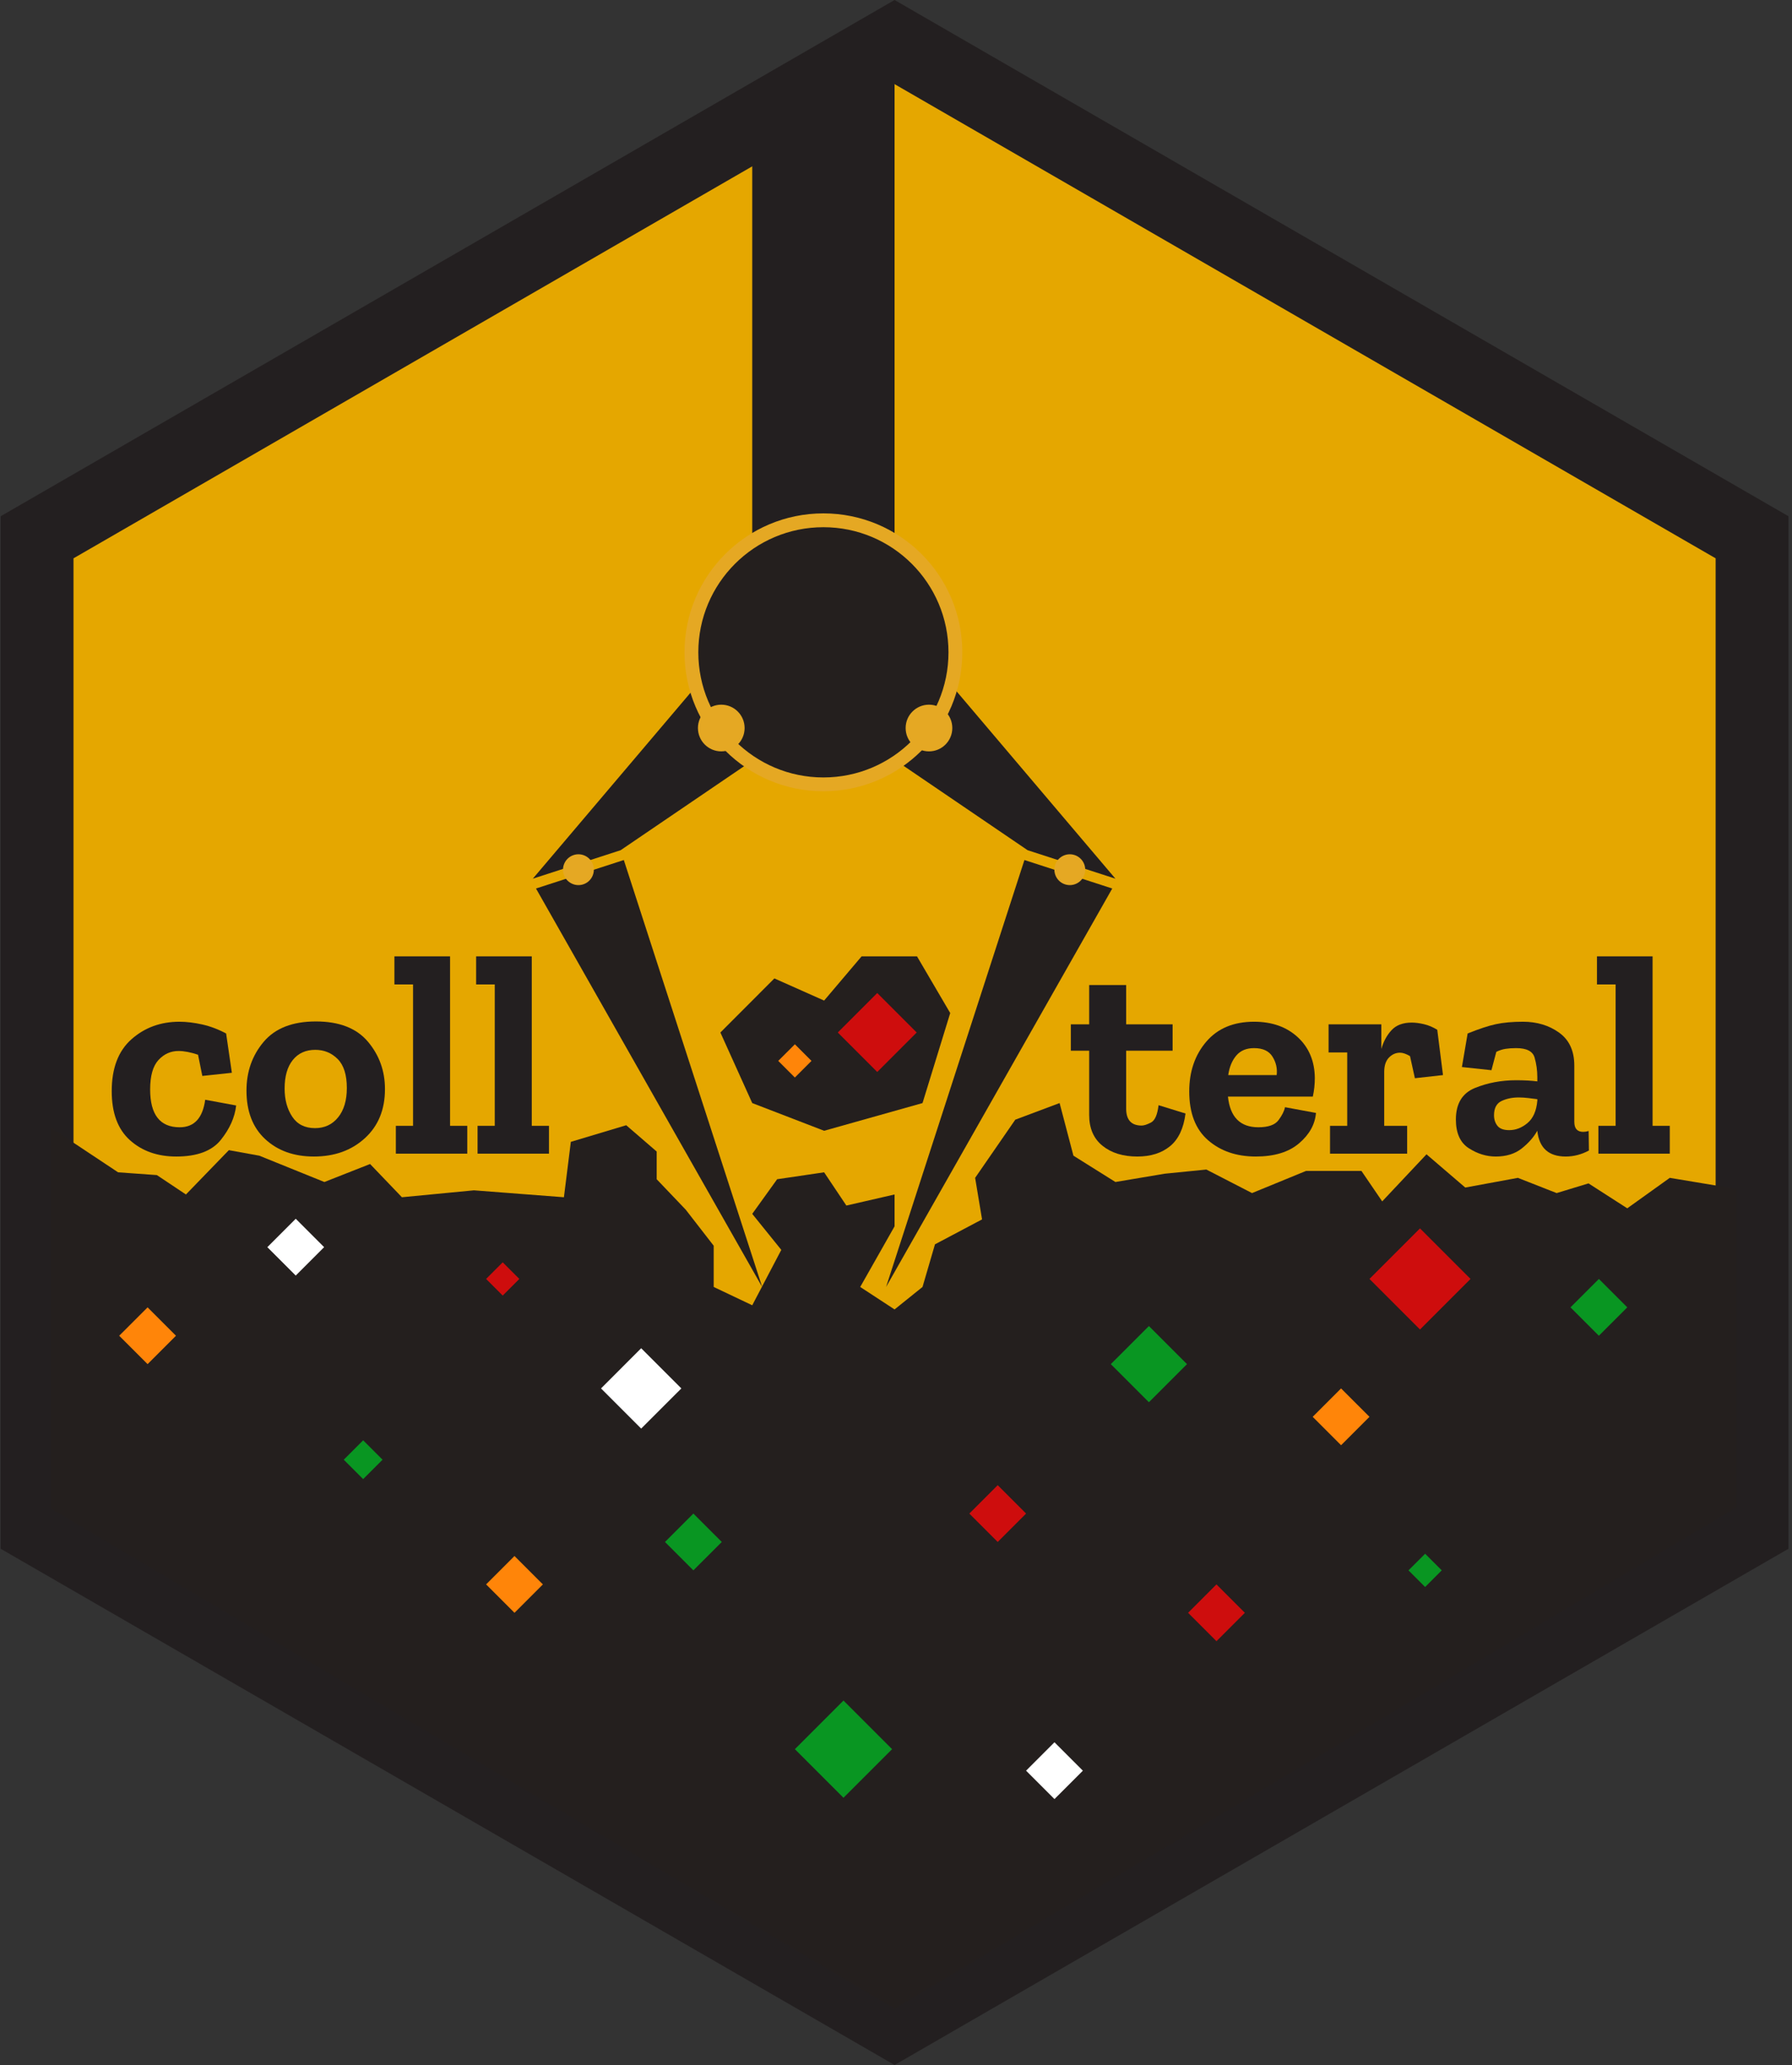 <?xml version="1.0" encoding="UTF-8" standalone="no"?><!DOCTYPE svg PUBLIC "-//W3C//DTD SVG 1.1//EN" "http://www.w3.org/Graphics/SVG/1.1/DTD/svg11.dtd"><svg width="100%" height="100%" viewBox="0 0 125 144" version="1.1" xmlns="http://www.w3.org/2000/svg" xmlns:xlink="http://www.w3.org/1999/xlink" xml:space="preserve" xmlns:serif="http://www.serif.com/" style="fill-rule:evenodd;clip-rule:evenodd;stroke-linejoin:round;stroke-miterlimit:1.414;"><rect x="0" y="0" width="125" height="144" fill="#333333" stroke="none"/><path id="border" d="M62.4,0l62.354,36l0,72l-62.354,36l-62.354,-36l0,-72l62.354,-36Z" style="fill:#231f20;"/><path id="bg" d="M62.4,5.867l57.273,33.067l0,66.132l-57.273,33.067l-57.273,-33.067l0,-66.132l57.273,-33.067Z" style="fill:#e5a700;"/><g id="curves-collateral-start"><path d="M16.473,77.089c-0.093,0.827 -0.45,1.627 -1.07,2.4c-0.62,0.774 -1.656,1.16 -3.11,1.16c-1.306,0 -2.383,-0.38 -3.23,-1.14c-0.846,-0.76 -1.27,-1.9 -1.27,-3.42c0,-1.6 0.46,-2.806 1.38,-3.62c0.92,-0.813 2.034,-1.22 3.34,-1.22c0.494,0 1.024,0.064 1.59,0.19c0.567,0.127 1.124,0.337 1.67,0.63l0.4,2.74l-2.06,0.22l-0.3,-1.48c-0.52,-0.173 -0.973,-0.26 -1.36,-0.26c-0.546,0 -1.013,0.21 -1.4,0.63c-0.386,0.42 -0.58,1.104 -0.58,2.05c0,1.76 0.687,2.64 2.06,2.64c1.014,0 1.607,-0.64 1.78,-1.92l2.16,0.4Z" style="fill:#231f20;fill-rule:nonzero;"/><path d="M26.853,75.949c0,1.427 -0.466,2.567 -1.4,3.42c-0.933,0.854 -2.12,1.28 -3.56,1.28c-1.386,0 -2.516,-0.403 -3.39,-1.21c-0.873,-0.806 -1.31,-1.936 -1.31,-3.39c0,-1.32 0.4,-2.453 1.2,-3.4c0.8,-0.946 2.014,-1.42 3.64,-1.42c1.627,0 2.837,0.47 3.63,1.41c0.794,0.94 1.19,2.044 1.19,3.31Zm-2.66,-0.08c0,-0.92 -0.213,-1.593 -0.64,-2.02c-0.426,-0.426 -0.946,-0.64 -1.56,-0.64c-0.666,0 -1.19,0.237 -1.57,0.71c-0.38,0.474 -0.57,1.137 -0.57,1.99c0,0.774 0.177,1.427 0.53,1.96c0.354,0.534 0.884,0.8 1.59,0.8c0.667,0 1.204,-0.25 1.61,-0.75c0.407,-0.5 0.61,-1.183 0.61,-2.05Z" style="fill:#231f20;fill-rule:nonzero;"/><path d="M32.593,80.449l-4.98,0l0,-1.94l1.2,0l0,-9.86l-1.3,0l0,-1.96l3.88,0l0,11.82l1.2,0l0,1.94Z" style="fill:#231f20;fill-rule:nonzero;"/><path d="M38.293,80.449l-4.98,0l0,-1.94l1.2,0l0,-9.86l-1.3,0l0,-1.96l3.88,0l0,11.82l1.2,0l0,1.94Z" style="fill:#231f20;fill-rule:nonzero;"/></g><g id="curves-collateral-end"><path d="M82.695,77.649c-0.133,1.04 -0.493,1.8 -1.08,2.28c-0.586,0.48 -1.346,0.72 -2.28,0.72c-1,0 -1.81,-0.25 -2.43,-0.75c-0.62,-0.5 -0.93,-1.216 -0.93,-2.15l0,-4.48l-1.28,0l0,-1.84l1.28,0l0,-2.74l2.58,0l0,2.74l3.24,0l0,1.84l-3.24,0l0,4.04c0,0.787 0.36,1.18 1.08,1.18c0.16,0 0.377,-0.07 0.65,-0.21c0.274,-0.14 0.45,-0.543 0.53,-1.21l1.88,0.58Z" style="fill:#231f20;fill-rule:nonzero;"/><path d="M91.795,77.609c-0.066,0.8 -0.46,1.507 -1.18,2.12c-0.72,0.614 -1.726,0.92 -3.02,0.92c-1.346,0 -2.456,-0.38 -3.33,-1.14c-0.873,-0.76 -1.31,-1.893 -1.31,-3.4c0,-1.386 0.397,-2.543 1.19,-3.47c0.794,-0.926 1.904,-1.39 3.33,-1.39c1.254,0 2.27,0.36 3.05,1.08c0.78,0.72 1.177,1.667 1.19,2.84c0,0.44 -0.046,0.874 -0.14,1.3l-5.92,0c0.147,1.427 0.854,2.14 2.12,2.14c0.694,0 1.164,-0.166 1.41,-0.5c0.247,-0.333 0.397,-0.633 0.45,-0.9l2.16,0.4Zm-2.74,-2.64c0.054,-0.453 -0.043,-0.88 -0.29,-1.28c-0.246,-0.4 -0.676,-0.6 -1.29,-0.6c-0.533,0 -0.946,0.174 -1.24,0.52c-0.293,0.347 -0.48,0.8 -0.56,1.36l3.38,0Z" style="fill:#231f20;fill-rule:nonzero;"/><path d="M98.475,71.309c0.254,0 0.537,0.037 0.85,0.11c0.314,0.074 0.624,0.204 0.93,0.39l0.4,3.16l-1.96,0.22l-0.34,-1.54c-0.266,-0.16 -0.5,-0.24 -0.7,-0.24c-0.293,0 -0.55,0.114 -0.77,0.34c-0.22,0.227 -0.33,0.56 -0.33,1l0,3.76l1.6,0l0,1.94l-5.38,0l0,-1.94l1.2,0l0,-5.12l-1.3,0l0,-1.96l3.68,0l0,1.72c0.147,-0.52 0.384,-0.956 0.71,-1.31c0.327,-0.353 0.797,-0.53 1.41,-0.53Z" style="fill:#231f20;fill-rule:nonzero;"/><path d="M102.375,72.069c0.787,-0.32 1.444,-0.536 1.97,-0.65c0.527,-0.113 1.157,-0.17 1.89,-0.17c0.974,0 1.814,0.254 2.52,0.76c0.707,0.507 1.06,1.274 1.06,2.3l0,3.92c0,0.467 0.207,0.7 0.62,0.7c0.12,0 0.247,-0.02 0.38,-0.06l0.02,1.36c-0.52,0.28 -1.06,0.42 -1.62,0.42c-1.186,0 -1.846,-0.593 -1.98,-1.78l0,-0.02c-0.253,0.454 -0.616,0.867 -1.09,1.24c-0.473,0.374 -1.076,0.56 -1.81,0.56c-0.653,0 -1.28,-0.193 -1.88,-0.58c-0.6,-0.386 -0.9,-1.053 -0.9,-2c0,-1.106 0.444,-1.84 1.33,-2.2c0.887,-0.36 1.844,-0.54 2.87,-0.54c0.574,0 1.067,0.027 1.48,0.08l0,-0.3c0,-0.466 -0.063,-0.92 -0.19,-1.36c-0.126,-0.44 -0.556,-0.66 -1.29,-0.66c-0.266,0 -0.51,0.017 -0.73,0.05c-0.22,0.034 -0.436,0.104 -0.65,0.21l-0.34,1.28l-2.06,-0.22l0.4,-2.34Zm4.86,4.7l0,-0.12c-0.213,-0.026 -0.43,-0.053 -0.65,-0.08c-0.22,-0.026 -0.436,-0.04 -0.65,-0.04c-0.453,0 -0.853,0.084 -1.2,0.25c-0.346,0.167 -0.52,0.497 -0.52,0.99c0,0.294 0.08,0.54 0.24,0.74c0.16,0.2 0.434,0.3 0.82,0.3c0.454,0 0.877,-0.163 1.27,-0.49c0.394,-0.326 0.624,-0.843 0.69,-1.55Z" style="fill:#231f20;fill-rule:nonzero;"/><path d="M116.475,80.449l-4.98,0l0,-1.94l1.2,0l0,-9.86l-1.3,0l0,-1.96l3.88,0l0,11.82l1.2,0l0,1.94Z" style="fill:#231f20;fill-rule:nonzero;"/></g><g id="claw"><g id="claw-side" serif:id="claw side"><path d="M37.388,61.959l15.776,27.786l-9.65,-29.772l-6.126,1.986Z" style="fill:#241f1e;"/><path d="M37.166,61.274l6.126,-1.986l11.691,-7.951l-4.754,-5.465l-13.063,15.402Z" style="fill:#231f20;"/><path d="M40.016,59.625c0.565,-0.183 1.172,0.126 1.355,0.691c0.183,0.564 -0.127,1.171 -0.691,1.354c-0.565,0.183 -1.172,-0.127 -1.355,-0.691c-0.183,-0.565 0.127,-1.171 0.691,-1.354Z" style="fill:#e5a823;"/><rect x="52.472" y="5.867" width="9.928" height="42.981" style="fill:#231f20;"/></g><g id="claw-side1" serif:id="claw side"><path d="M77.584,61.959l-15.776,27.786l9.65,-29.772l6.126,1.986Z" style="fill:#241f1e;"/><path d="M77.806,61.274l-6.126,-1.986l-11.691,-7.951l4.754,-5.465l13.063,15.402Z" style="fill:#231f20;"/><path d="M74.956,59.625c-0.565,-0.183 -1.172,0.126 -1.355,0.691c-0.183,0.564 0.127,1.171 0.692,1.354c0.564,0.183 1.171,-0.127 1.354,-0.691c0.183,-0.565 -0.127,-1.171 -0.691,-1.354Z" style="fill:#e5a823;"/></g><circle cx="57.436" cy="45.489" r="9.689" style="fill:#e5a823;"/><circle cx="57.436" cy="45.489" r="8.725" style="fill:#241f1e;"/><circle cx="64.8" cy="50.768" r="1.628" style="fill:#e5a823;"/><circle cx="50.312" cy="50.768" r="1.628" style="fill:#e5a823;"/></g><path id="rubble" d="M62.4,140.067l-58.818,-34.848l0,-26.559l4.656,3.09l2.704,0.193l2.028,1.353l2.994,-3.091l2.125,0.386l4.539,1.835l3.187,-1.255l2.221,2.318l5.023,-0.483l6.277,0.483l0.483,-3.864l3.863,-1.158l2.125,1.835l0,1.931l2.028,2.125l1.948,2.511l0,2.876l2.689,1.277l2.027,-3.863l-2.027,-2.511l1.737,-2.415l3.277,-0.483l1.552,2.318l3.362,-0.772l0,2.221l-2.396,4.228l2.396,1.567l1.95,-1.567l0.869,-2.973l3.284,-1.738l-0.483,-2.897l2.801,-4.057l3.091,-1.159l0.965,3.67l2.929,1.835l3.446,-0.579l2.897,-0.29l3.187,1.642l3.767,-1.545l3.863,0l1.449,2.124l3.09,-3.283l2.704,2.318l3.67,-0.676l2.705,1.062l2.221,-0.676l2.704,1.738l2.966,-2.124l4.646,0.772l0,22.213l-58.721,34.945Z" style="fill:#241f1e;"/><g id="rubble-gems"><path d="M26.685,101.79l-1.353,-1.352l-1.353,1.352l1.353,1.353l1.353,-1.353Z" style="fill:#099622;"/><path d="M71.575,105.547l-1.98,-1.981l-1.981,1.981l1.981,1.98l1.98,-1.98Z" style="fill:#ce0d0d;"/><path d="M36.227,89.185l-1.16,-1.159l-1.159,1.159l1.159,1.16l1.16,-1.16Z" style="fill:#ce0d0d;"/><path d="M102.577,89.185l-3.525,-3.525l-3.525,3.525l3.525,3.525l3.525,-3.525Z" style="fill:#ce0d0d;"/><path d="M86.835,112.467l-1.981,-1.981l-1.98,1.981l1.98,1.98l1.981,-1.98Z" style="fill:#ce0d0d;"/><path d="M37.869,110.486l-1.981,-1.98l-1.98,1.98l1.98,1.981l1.981,-1.981Z" style="fill:#ff8509;"/><path d="M95.527,98.8l-1.981,-1.98l-1.98,1.98l1.98,1.981l1.981,-1.981Z" style="fill:#ff8509;"/><path d="M12.275,93.146l-1.98,-1.98l-1.981,1.98l1.981,1.98l1.98,-1.98Z" style="fill:#ff8509;"/><path d="M47.527,96.82l-2.802,-2.802l-2.801,2.802l2.801,2.801l2.802,-2.801Z" style="fill:#fff;"/><path d="M75.535,123.476l-1.981,-1.981l-1.98,1.981l1.98,1.98l1.981,-1.98Z" style="fill:#fff;"/><path d="M22.609,86.969l-1.98,-1.981l-1.981,1.981l1.981,1.98l1.98,-1.98Z" style="fill:#fff;"/><path d="M100.568,109.507l-1.159,-1.159l-1.16,1.159l1.16,1.16l1.159,-1.16Z" style="fill:#099622;"/><path d="M82.798,95.126l-2.657,-2.656l-2.657,2.656l2.657,2.657l2.657,-2.657Z" style="fill:#099622;"/><path d="M62.227,121.976l-3.391,-3.391l-3.39,3.391l3.39,3.39l3.391,-3.39Z" style="fill:#099622;"/><path d="M113.51,91.166l-1.981,-1.981l-1.98,1.981l1.98,1.98l1.981,-1.98Z" style="fill:#099622;"/><path d="M50.347,107.527l-1.981,-1.98l-1.98,1.98l1.98,1.98l1.981,-1.98Z" style="fill:#099622;"/></g><g id="rock"><path d="M50.25,72l2.222,4.921l5.014,1.932l6.864,-1.932l1.932,-6.277l-2.318,-3.955l-3.863,0l-2.615,3.085l-3.47,-1.545l-3.766,3.771Z" style="fill:#241f1e;"/><path d="M63.945,72l-2.753,-2.753l-2.753,2.753l2.753,2.753l2.753,-2.753Z" style="fill:#ce0d0d;"/><path d="M56.605,73.98l-1.159,-1.159l-1.16,1.159l1.16,1.16l1.159,-1.16Z" style="fill:#ff8509;"/></g></svg>